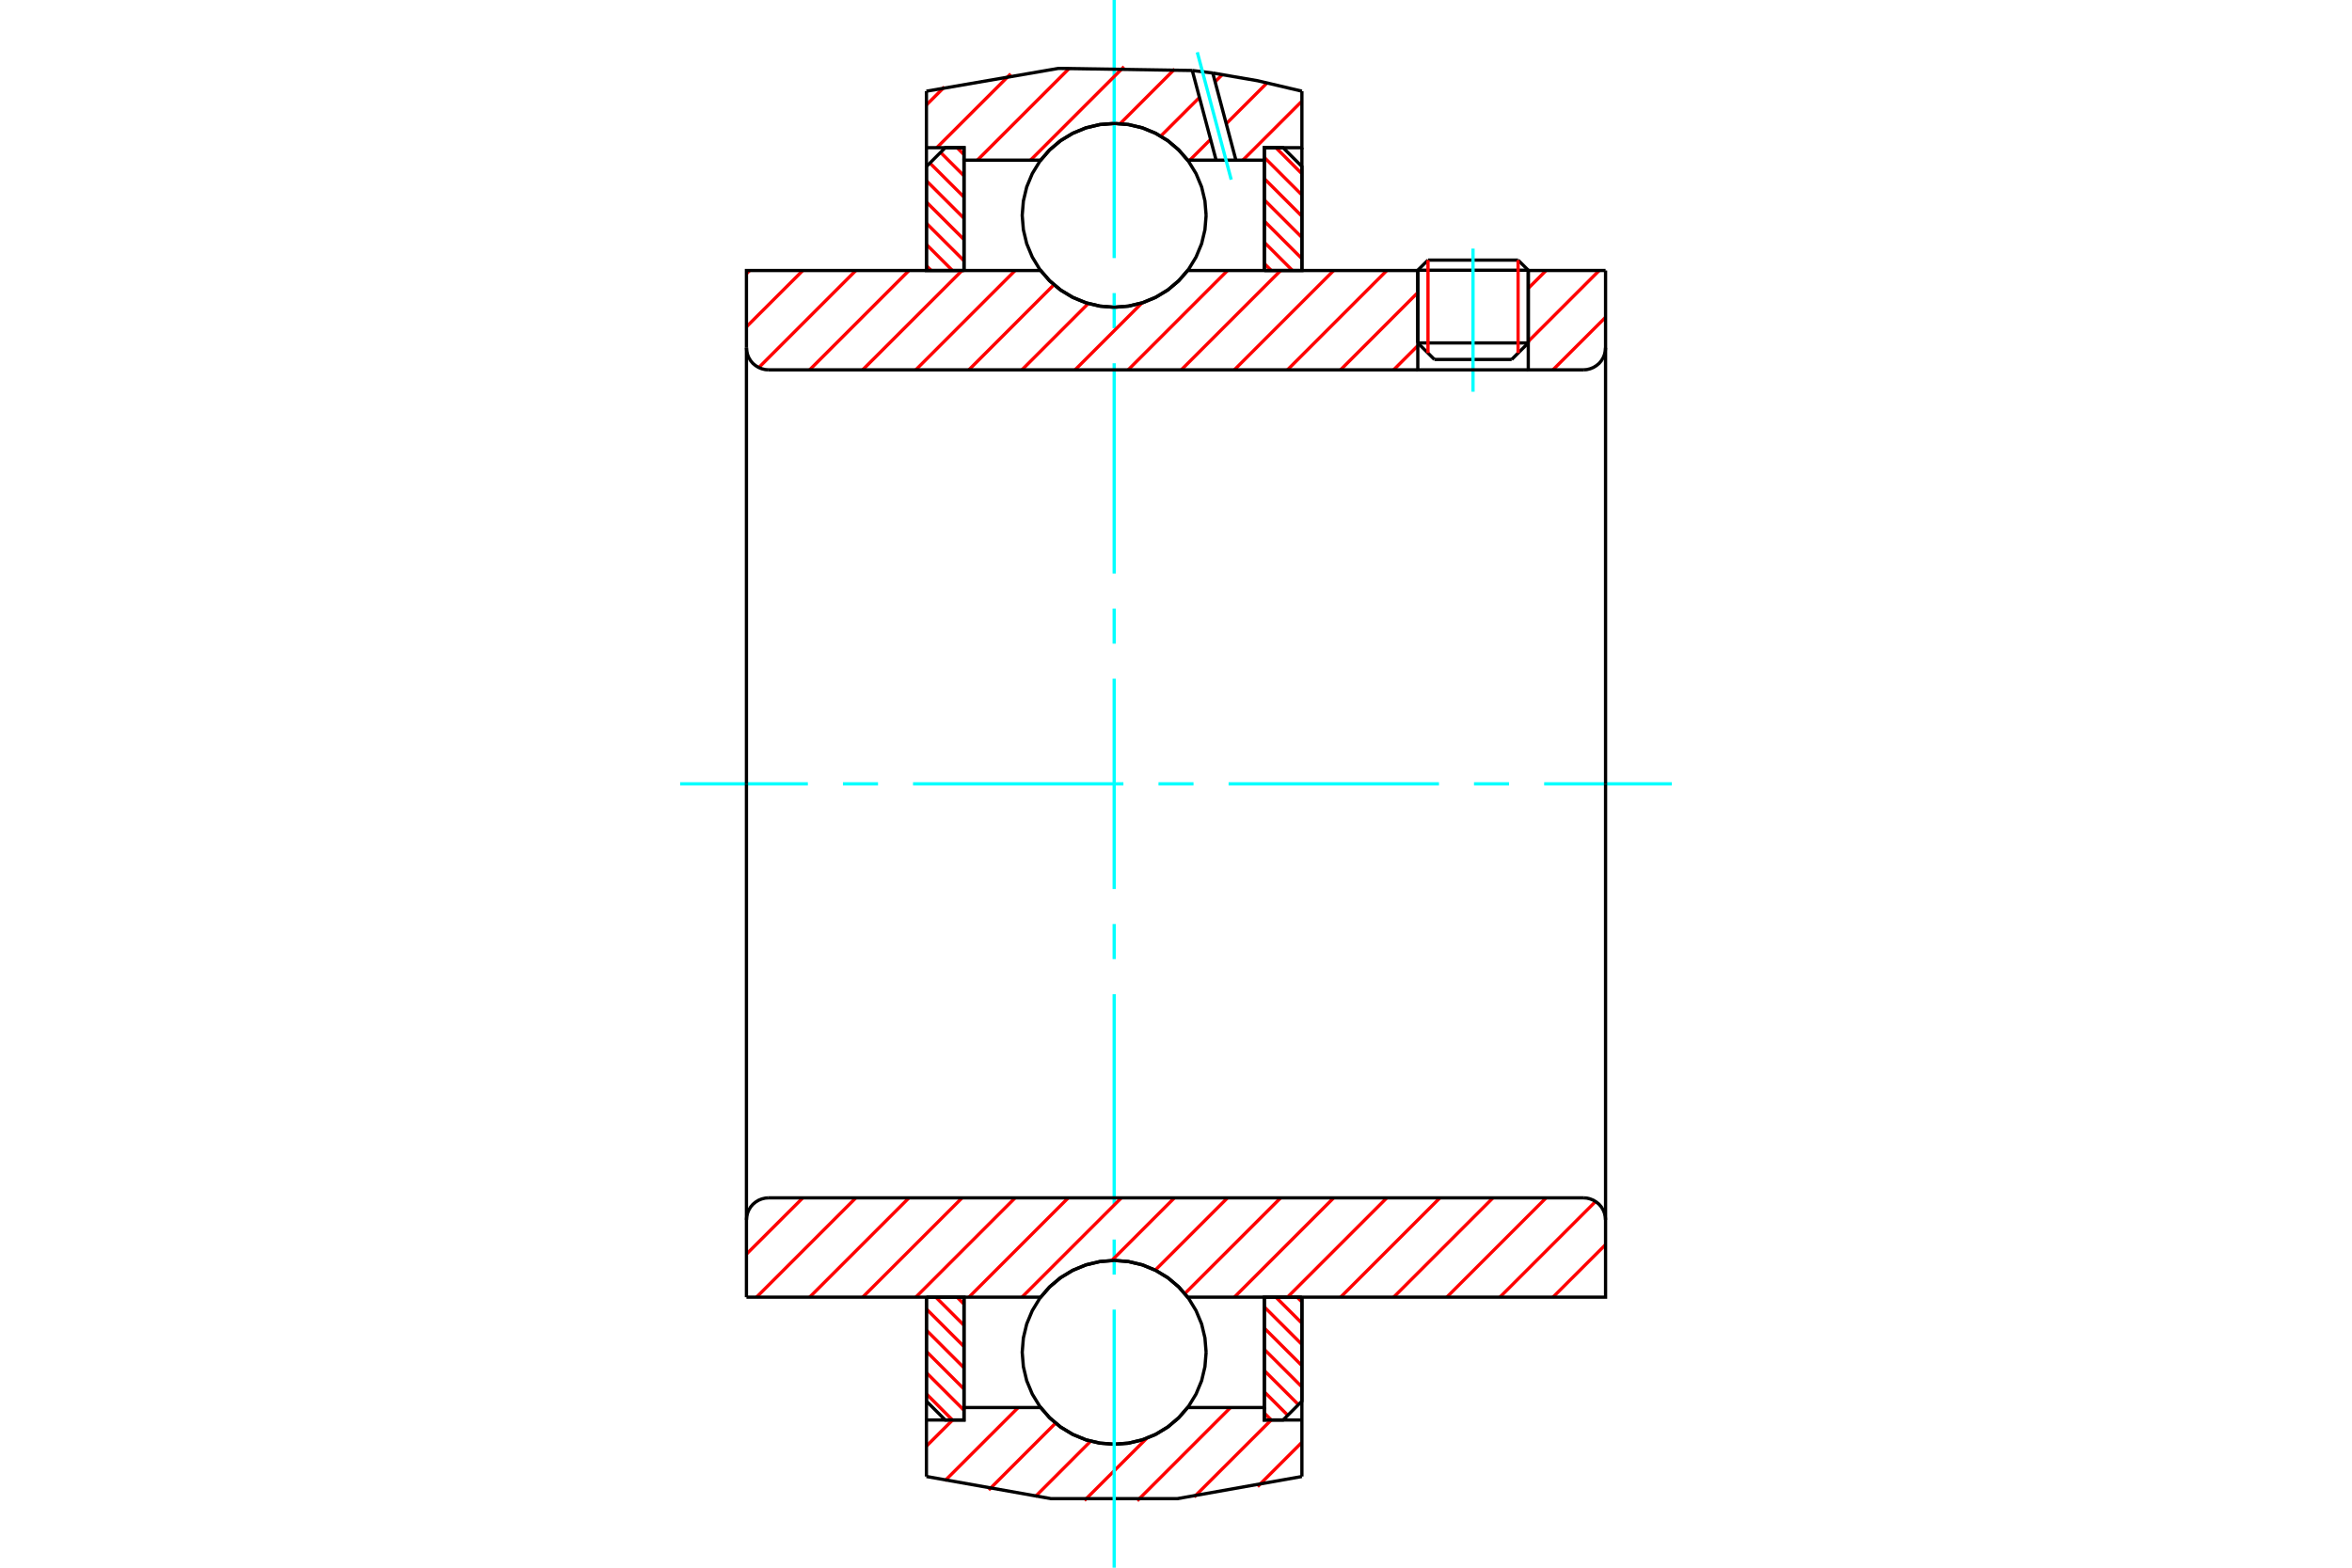 <?xml version="1.0" standalone="no"?>
<!DOCTYPE svg PUBLIC "-//W3C//DTD SVG 1.1//EN"
	"http://www.w3.org/Graphics/SVG/1.1/DTD/svg11.dtd">
<svg xmlns="http://www.w3.org/2000/svg" height="100%" width="100%" viewBox="0 0 36000 24000">
	<rect x="-1800" y="-1200" width="39600" height="26400" style="fill:#FFF"/>
	<g style="fill:none; fill-rule:evenodd" transform="matrix(1 0 0 1 0 0)">
		<g style="fill:none; stroke:#000; stroke-width:50; shape-rendering:geometricPrecision">
			<line x1="23392" y1="4137" x2="21701" y2="4137"/>
			<line x1="21857" y1="3982" x2="23236" y2="3982"/>
			<line x1="21701" y1="5250" x2="23392" y2="5250"/>
			<line x1="23138" y1="5503" x2="21955" y2="5503"/>
			<line x1="21857" y1="3982" x2="21701" y2="4137"/>
			<line x1="23392" y1="4137" x2="23236" y2="3982"/>
			<line x1="23138" y1="5503" x2="23392" y2="5250"/>
			<line x1="21701" y1="5250" x2="21955" y2="5503"/>
			<line x1="21701" y1="4137" x2="21701" y2="5250"/>
			<line x1="23392" y1="5250" x2="23392" y2="4137"/>
		</g>
		<g style="fill:none; stroke:#0FF; stroke-width:50; shape-rendering:geometricPrecision">
			<line x1="22546" y1="5997" x2="22546" y2="3806"/>
		</g>
		<g style="fill:none; stroke:#F00; stroke-width:50; shape-rendering:geometricPrecision">
			<line x1="23236" y1="3982" x2="23236" y2="5405"/>
			<line x1="21857" y1="5405" x2="21857" y2="3982"/>
			<line x1="14180" y1="21340" x2="14578" y2="21739"/>
			<line x1="14180" y1="21015" x2="14755" y2="21590"/>
			<line x1="14180" y1="20690" x2="14755" y2="21265"/>
			<line x1="14180" y1="20365" x2="14755" y2="20940"/>
			<line x1="14180" y1="20040" x2="14755" y2="20615"/>
			<line x1="14324" y1="19859" x2="14755" y2="20290"/>
			<line x1="14649" y1="19859" x2="14755" y2="19965"/>
		</g>
		<g style="fill:none; stroke:#000; stroke-width:50; shape-rendering:geometricPrecision">
			<polyline points="14180,19859 14180,21451 14468,21739 14755,21739 14755,19859 14180,19859"/>
		</g>
		<g style="fill:none; stroke:#0FF; stroke-width:50; shape-rendering:geometricPrecision">
			<line x1="10411" y1="12000" x2="12365" y2="12000"/>
			<line x1="12902" y1="12000" x2="13439" y2="12000"/>
			<line x1="13975" y1="12000" x2="17195" y2="12000"/>
			<line x1="17732" y1="12000" x2="18268" y2="12000"/>
			<line x1="18805" y1="12000" x2="22025" y2="12000"/>
			<line x1="22561" y1="12000" x2="23098" y2="12000"/>
			<line x1="23635" y1="12000" x2="25589" y2="12000"/>
		</g>
		<g style="fill:none; stroke:#F00; stroke-width:50; shape-rendering:geometricPrecision">
			<line x1="14180" y1="4068" x2="14253" y2="4141"/>
			<line x1="14180" y1="3743" x2="14578" y2="4141"/>
			<line x1="14180" y1="3418" x2="14755" y2="3992"/>
			<line x1="14180" y1="3093" x2="14755" y2="3667"/>
			<line x1="14180" y1="2768" x2="14755" y2="3342"/>
			<line x1="14233" y1="2496" x2="14755" y2="3017"/>
			<line x1="14396" y1="2333" x2="14755" y2="2692"/>
			<line x1="14649" y1="2261" x2="14755" y2="2367"/>
		</g>
		<g style="fill:none; stroke:#000; stroke-width:50; shape-rendering:geometricPrecision">
			<polyline points="14755,4141 14755,2261 14468,2261 14180,2549 14180,4141 14755,4141"/>
		</g>
		<g style="fill:none; stroke:#F00; stroke-width:50; shape-rendering:geometricPrecision">
			<line x1="19854" y1="19859" x2="19927" y2="19932"/>
			<line x1="19529" y1="19859" x2="19927" y2="20257"/>
			<line x1="19352" y1="20008" x2="19927" y2="20582"/>
			<line x1="19352" y1="20333" x2="19927" y2="20907"/>
			<line x1="19352" y1="20658" x2="19927" y2="21232"/>
			<line x1="19352" y1="20983" x2="19874" y2="21504"/>
			<line x1="19352" y1="21308" x2="19711" y2="21667"/>
			<line x1="19352" y1="21633" x2="19458" y2="21739"/>
		</g>
		<g style="fill:none; stroke:#000; stroke-width:50; shape-rendering:geometricPrecision">
			<polyline points="19927,19859 19927,21451 19639,21739 19352,21739 19352,19859 19927,19859"/>
		</g>
		<g style="fill:none; stroke:#F00; stroke-width:50; shape-rendering:geometricPrecision">
			<line x1="19529" y1="2261" x2="19927" y2="2660"/>
			<line x1="19352" y1="2410" x2="19927" y2="2985"/>
			<line x1="19352" y1="2735" x2="19927" y2="3310"/>
			<line x1="19352" y1="3060" x2="19927" y2="3635"/>
			<line x1="19352" y1="3385" x2="19927" y2="3960"/>
			<line x1="19352" y1="3710" x2="19783" y2="4141"/>
			<line x1="19352" y1="4035" x2="19458" y2="4141"/>
		</g>
		<g style="fill:none; stroke:#000; stroke-width:50; shape-rendering:geometricPrecision">
			<polyline points="19352,4141 19352,2261 19639,2261 19927,2549 19927,4141 19352,4141"/>
			<polyline points="18461,3297 18443,3077 18392,2862 18307,2658 18192,2470 18048,2302 17881,2158 17692,2043 17488,1958 17274,1907 17054,1890 16833,1907 16619,1958 16415,2043 16226,2158 16059,2302 15915,2470 15800,2658 15715,2862 15664,3077 15646,3297 15664,3517 15715,3731 15800,3935 15915,4124 16059,4292 16226,4435 16415,4550 16619,4635 16833,4686 17054,4704 17274,4686 17488,4635 17692,4550 17881,4435 18048,4292 18192,4124 18307,3935 18392,3731 18443,3517 18461,3297"/>
			<polyline points="18461,20703 18443,20483 18392,20269 18307,20065 18192,19876 18048,19708 17881,19565 17692,19450 17488,19365 17274,19314 17054,19296 16833,19314 16619,19365 16415,19450 16226,19565 16059,19708 15915,19876 15800,20065 15715,20269 15664,20483 15646,20703 15664,20923 15715,21138 15800,21342 15915,21530 16059,21698 16226,21842 16415,21957 16619,22042 16833,22093 17054,22110 17274,22093 17488,22042 17692,21957 17881,21842 18048,21698 18192,21530 18307,21342 18392,21138 18443,20923 18461,20703"/>
		</g>
		<g style="fill:none; stroke:#F00; stroke-width:50; shape-rendering:geometricPrecision">
			<line x1="19927" y1="22081" x2="19249" y2="22759"/>
			<line x1="19457" y1="21739" x2="18278" y2="22917"/>
			<line x1="18835" y1="21548" x2="17407" y2="22976"/>
			<line x1="17552" y1="22019" x2="16599" y2="22971"/>
			<line x1="16694" y1="22063" x2="15844" y2="22914"/>
			<line x1="16157" y1="21787" x2="15133" y2="22811"/>
			<line x1="15585" y1="21548" x2="14462" y2="22670"/>
			<line x1="14772" y1="21548" x2="14755" y2="21565"/>
			<line x1="14581" y1="21739" x2="14180" y2="22139"/>
		</g>
		<g style="fill:none; stroke:#000; stroke-width:50; shape-rendering:geometricPrecision">
			<polyline points="19927,19859 19927,21739 19927,22604"/>
			<polyline points="14180,22604 16086,22943 18021,22943 19927,22604"/>
			<polyline points="14180,22604 14180,21739 14755,21739 14755,21548 14755,19859"/>
			<polyline points="14755,21548 15928,21548 16071,21711 16238,21850 16424,21962 16625,22044 16837,22094 17054,22110 17270,22094 17482,22044 17683,21962 17869,21850 18036,21711 18179,21548 19352,21548 19352,19859"/>
			<polyline points="19352,21548 19352,21739 19927,21739"/>
			<line x1="14180" y1="21739" x2="14180" y2="19859"/>
		</g>
		<g style="fill:none; stroke:#0FF; stroke-width:50; shape-rendering:geometricPrecision">
			<line x1="17054" y1="24000" x2="17054" y2="20049"/>
			<line x1="17054" y1="19513" x2="17054" y2="18976"/>
			<line x1="17054" y1="18439" x2="17054" y2="15220"/>
			<line x1="17054" y1="14683" x2="17054" y2="14146"/>
			<line x1="17054" y1="13610" x2="17054" y2="10390"/>
			<line x1="17054" y1="9854" x2="17054" y2="9317"/>
			<line x1="17054" y1="8780" x2="17054" y2="5561"/>
			<line x1="17054" y1="5024" x2="17054" y2="4487"/>
			<line x1="17054" y1="3951" x2="17054" y2="0"/>
		</g>
		<g style="fill:none; stroke:#F00; stroke-width:50; shape-rendering:geometricPrecision">
			<line x1="19927" y1="1549" x2="19023" y2="2452"/>
			<line x1="19393" y1="1270" x2="18769" y2="1894"/>
			<line x1="18529" y1="2134" x2="18211" y2="2452"/>
			<line x1="18708" y1="1143" x2="18598" y2="1252"/>
			<line x1="18359" y1="1492" x2="17766" y2="2084"/>
			<line x1="17979" y1="1058" x2="17145" y2="1893"/>
			<line x1="17204" y1="1021" x2="15773" y2="2452"/>
			<line x1="16373" y1="1040" x2="14960" y2="2452"/>
			<line x1="15470" y1="1130" x2="14338" y2="2261"/>
			<line x1="14457" y1="1330" x2="14180" y2="1607"/>
		</g>
		<g style="fill:none; stroke:#000; stroke-width:50; shape-rendering:geometricPrecision">
			<polyline points="14180,4141 14180,2261 14180,1396"/>
			<polyline points="18249,1079 16200,1047 14180,1396"/>
			<polyline points="18563,1118 18406,1098 18249,1079"/>
			<polyline points="19927,1396 19249,1236 18563,1118"/>
			<polyline points="19927,1396 19927,2261 19352,2261 19352,2452 19352,4141"/>
			<polyline points="19352,2452 18917,2452 18614,2452 18179,2452 18036,2289 17869,2150 17683,2038 17482,1956 17270,1906 17054,1890 16837,1906 16625,1956 16424,2038 16238,2150 16071,2289 15928,2452 14755,2452 14755,4141"/>
			<polyline points="14755,2452 14755,2261 14180,2261"/>
			<line x1="19927" y1="2261" x2="19927" y2="4141"/>
		</g>
		<g style="fill:none; stroke:#0FF; stroke-width:50; shape-rendering:geometricPrecision">
			<line x1="18845" y1="2750" x2="18326" y2="800"/>
		</g>
		<g style="fill:none; stroke:#000; stroke-width:50; shape-rendering:geometricPrecision">
			<line x1="18614" y1="2452" x2="18249" y2="1079"/>
			<line x1="18917" y1="2452" x2="18563" y2="1118"/>
		</g>
		<g style="fill:none; stroke:#F00; stroke-width:50; shape-rendering:geometricPrecision">
			<line x1="24575" y1="19054" x2="23769" y2="19859"/>
			<line x1="24422" y1="18394" x2="22957" y2="19859"/>
			<line x1="23665" y1="18338" x2="22144" y2="19859"/>
			<line x1="22852" y1="18338" x2="21331" y2="19859"/>
			<line x1="22040" y1="18338" x2="20519" y2="19859"/>
			<line x1="21227" y1="18338" x2="19706" y2="19859"/>
			<line x1="20414" y1="18338" x2="18893" y2="19859"/>
			<line x1="19602" y1="18338" x2="18135" y2="19804"/>
			<line x1="18789" y1="18338" x2="17682" y2="19445"/>
			<line x1="17976" y1="18338" x2="17017" y2="19297"/>
			<line x1="17164" y1="18338" x2="15642" y2="19859"/>
			<line x1="16351" y1="18338" x2="14830" y2="19859"/>
			<line x1="15538" y1="18338" x2="14017" y2="19859"/>
			<line x1="14726" y1="18338" x2="13204" y2="19859"/>
			<line x1="13913" y1="18338" x2="12392" y2="19859"/>
			<line x1="13100" y1="18338" x2="11579" y2="19859"/>
			<line x1="12288" y1="18338" x2="11425" y2="19200"/>
		</g>
		<g style="fill:none; stroke:#000; stroke-width:50; shape-rendering:geometricPrecision">
			<line x1="11425" y1="12000" x2="11425" y2="19859"/>
			<polyline points="11763,18338 11711,18342 11659,18355 11610,18375 11565,18403 11524,18437 11490,18477 11462,18523 11442,18572 11430,18623 11425,18676"/>
			<line x1="11763" y1="18338" x2="24237" y2="18338"/>
			<polyline points="24575,18676 24570,18623 24558,18572 24538,18523 24510,18477 24476,18437 24435,18403 24390,18375 24341,18355 24289,18342 24237,18338"/>
			<polyline points="24575,18676 24575,19859 24000,19859 18179,19859 18036,19696 17869,19557 17683,19445 17482,19363 17270,19313 17054,19296 16837,19313 16625,19363 16424,19445 16238,19557 16071,19696 15928,19859 12000,19859 11425,19859"/>
			<line x1="24575" y1="12000" x2="24575" y2="18676"/>
		</g>
		<g style="fill:none; stroke:#F00; stroke-width:50; shape-rendering:geometricPrecision">
			<line x1="24575" y1="4857" x2="23769" y2="5662"/>
			<line x1="24478" y1="4141" x2="23392" y2="5227"/>
			<line x1="23665" y1="4141" x2="23392" y2="4414"/>
			<line x1="21701" y1="5292" x2="21331" y2="5662"/>
			<line x1="21701" y1="4479" x2="20519" y2="5662"/>
			<line x1="21227" y1="4141" x2="19706" y2="5662"/>
			<line x1="20414" y1="4141" x2="18893" y2="5662"/>
			<line x1="19602" y1="4141" x2="18081" y2="5662"/>
			<line x1="18789" y1="4141" x2="17268" y2="5662"/>
			<line x1="17480" y1="4637" x2="16455" y2="5662"/>
			<line x1="16658" y1="4646" x2="15642" y2="5662"/>
			<line x1="16132" y1="4359" x2="14830" y2="5662"/>
			<line x1="15538" y1="4141" x2="14017" y2="5662"/>
			<line x1="14726" y1="4141" x2="13204" y2="5662"/>
			<line x1="13913" y1="4141" x2="12392" y2="5662"/>
			<line x1="13100" y1="4141" x2="11614" y2="5627"/>
			<line x1="12288" y1="4141" x2="11425" y2="5003"/>
			<line x1="11475" y1="4141" x2="11425" y2="4190"/>
		</g>
		<g style="fill:none; stroke:#000; stroke-width:50; shape-rendering:geometricPrecision">
			<line x1="24575" y1="12000" x2="24575" y2="4141"/>
			<polyline points="24237,5662 24289,5658 24341,5645 24390,5625 24435,5597 24476,5563 24510,5523 24538,5477 24558,5428 24570,5377 24575,5324"/>
			<polyline points="24237,5662 23392,5662 23392,4141"/>
			<polyline points="23392,5662 21701,5662 21701,4141"/>
			<line x1="21701" y1="5662" x2="11763" y2="5662"/>
			<polyline points="11425,5324 11430,5377 11442,5428 11462,5477 11490,5523 11524,5563 11565,5597 11610,5625 11659,5645 11711,5658 11763,5662"/>
			<polyline points="11425,5324 11425,4141 12000,4141 15928,4141 16071,4304 16238,4443 16424,4555 16625,4637 16837,4687 17054,4704 17270,4687 17482,4637 17683,4555 17869,4443 18036,4304 18179,4141 21701,4141"/>
			<line x1="23392" y1="4141" x2="24575" y2="4141"/>
			<line x1="11425" y1="12000" x2="11425" y2="5324"/>
		</g>
	</g>
</svg>
